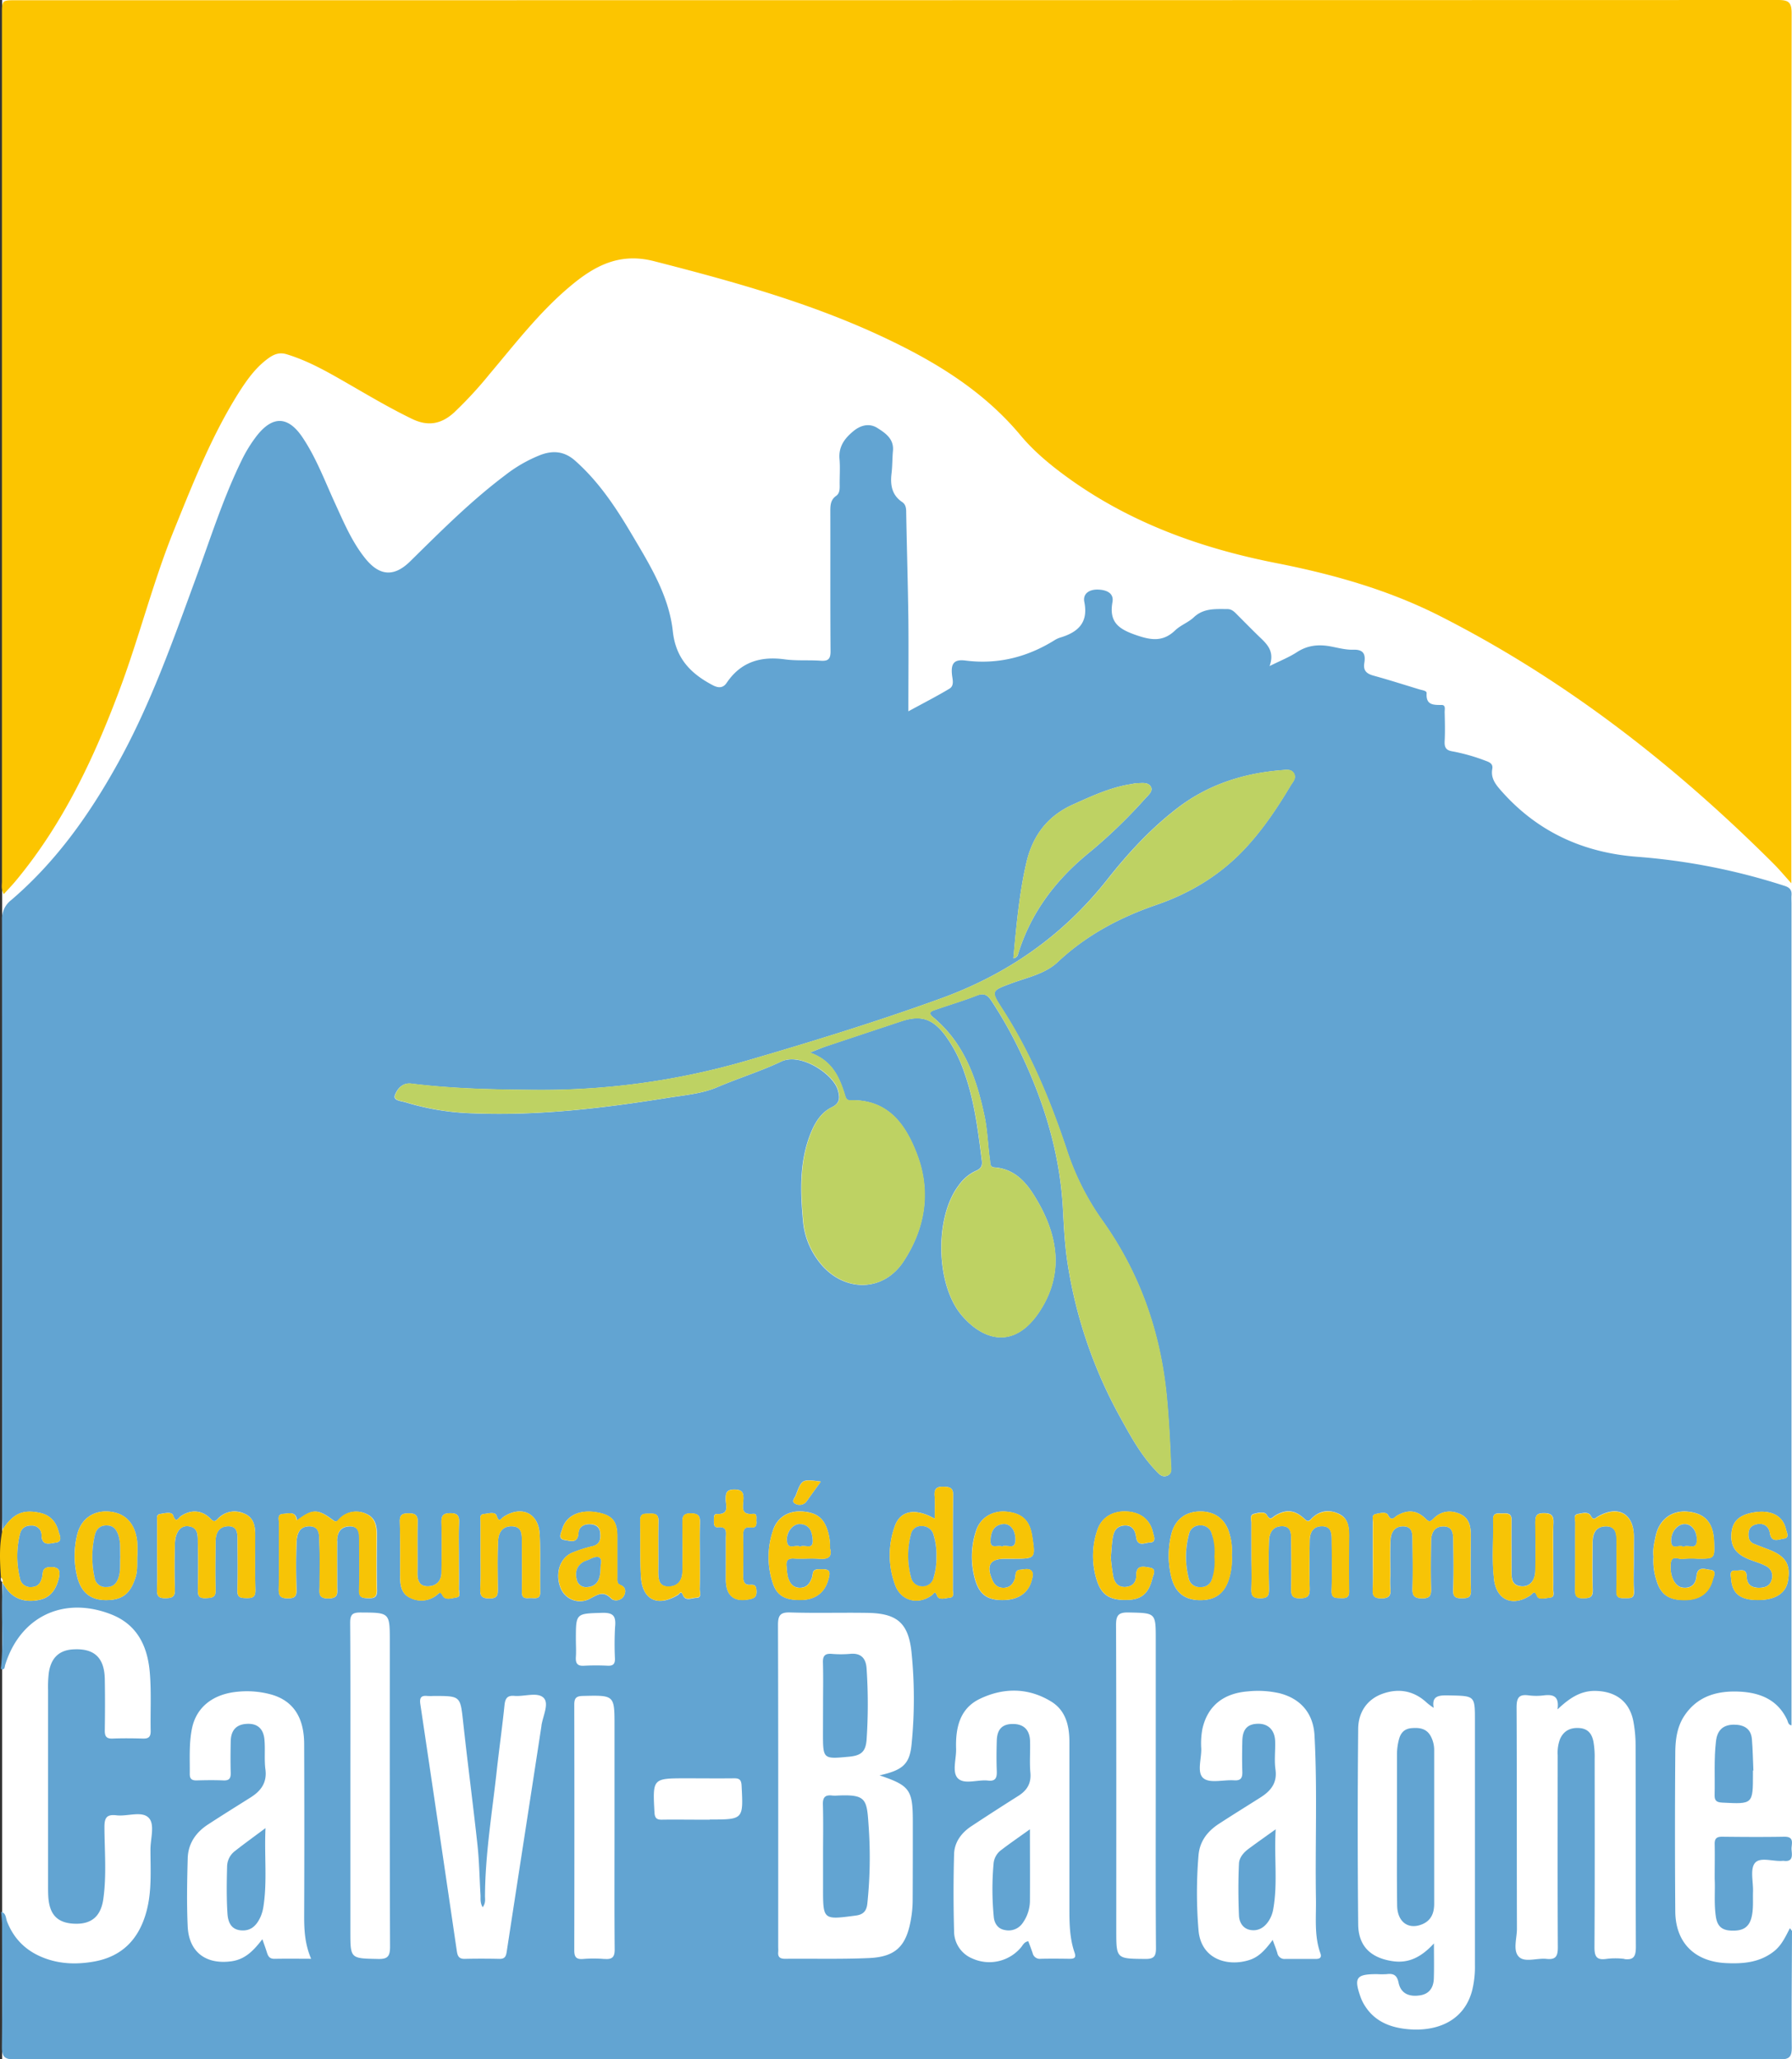 <svg id="Calque_1" data-name="Calque 1" xmlns="http://www.w3.org/2000/svg" viewBox="0 0 824.12 946.56"><rect x="0" y="0" width="824.12" height="946.56" fill="#333333" stroke="none"/><defs><style>.cls-1{fill:#fff;}.cls-2{fill:#62a4d2;}.cls-3{fill:#fcc500;}.cls-4{fill:#f7c406;}.cls-5{fill:#fcfdfd;}.cls-6{fill:#bed263;}</style></defs><rect class="cls-1" x="0.97" width="823.15" height="946.56"/><path class="cls-2" d="M824.12,887.47l-.93-1.24c-2,3.8-3.74,7.79-7.24,10.6-6.57,5.24-14.23,5.9-22.19,5.51-14.41-.7-23.21-9.38-23.32-23.77q-.27-36.2,0-72.4c0-6.12.68-12.36,4.29-17.69,6.08-9,15.23-11.41,25.28-10.92,9.4.46,17.55,3.7,21.88,13,.45,1,.5,2.31,2,2.47V415.51c0-1.33-.1-2.67,0-4,.21-2.38-.83-3.56-3.11-4.3a291.72,291.72,0,0,0-67.77-13.38c-24.83-1.88-45.88-11.43-62.51-30.21-2.56-2.9-5-5.81-4.22-10.15.42-2.3-1.08-3.07-3-3.75A86.43,86.43,0,0,0,668,345.37c-3-.47-3.76-1.82-3.62-4.65.23-4.49.1-9,0-13.48,0-1.21.55-3.17-1.36-3.2-3.84,0-7.32.11-6.93-5.44.08-1.14-2.07-1.34-3.32-1.72-7-2.12-14-4.37-21-6.29-3.23-.88-4.93-2.28-4.34-5.85.64-3.86-.22-6.26-5.05-6.1-3.43.11-6.91-.84-10.33-1.49-5.56-1.06-10.69-.59-15.63,2.63-3.56,2.33-7.61,3.91-12.56,6.39,2.7-7.42-1.91-10.71-5.69-14.43-3.2-3.15-6.36-6.35-9.53-9.53-1.18-1.2-2.32-2.25-4.23-2.25-5.47,0-10.88-.49-15.42,3.81-2.51,2.36-6.08,3.6-8.57,6-5.45,5.21-10.77,4.6-17.54,2.29-8-2.72-13-5.73-11.27-15.31.8-4.49-3.37-5.73-7-5.75s-6.72,1.83-5.94,5.71c1.94,9.58-3,13.94-11.15,16.37a11.44,11.44,0,0,0-2.69,1.28c-12.57,7.78-26.17,11.15-40.87,9.26-5.41-.69-6.63,1.61-6.16,6.42.21,2.16,1.21,5.09-1.16,6.51-5.62,3.39-11.49,6.37-18.89,10.41,0-15.15.14-28.77,0-42.38-.21-16.3-.71-32.6-1-48.9,0-1.91-.12-3.74-1.83-4.9-4.76-3.22-5.54-7.82-4.92-13.1.42-3.46.34-7,.66-10.45.5-5.48-3.41-8.12-7.12-10.48s-7.74-1.35-11.08,1.43c-4,3.29-6.87,7.09-6.38,12.79.36,4.13,0,8.32.09,12.48,0,1.73-.14,3.42-1.64,4.48-2.73,1.92-2.68,4.66-2.67,7.55.05,21.31-.06,42.61.1,63.92,0,3.66-1.22,4.54-4.61,4.3-5.47-.38-11,.11-16.43-.63-11.11-1.52-20.21,1.16-26.71,10.77-1.72,2.55-3.89,2.45-6.49,1.08-10.07-5.32-16.93-12.26-18.29-24.7-1.79-16.52-10.63-30.65-18.93-44.68-7.28-12.31-15.18-24.24-26.08-33.85-4.83-4.25-10-4.73-15.76-2.61a65.31,65.31,0,0,0-16.4,9.4c-15.74,11.84-29.6,25.75-43.6,39.52-7.44,7.32-14.13,6.81-20.67-1.31-6.13-7.61-9.86-16.53-13.88-25.29-4.72-10.27-8.67-20.94-15-30.37-6.64-9.87-13.76-10-21.06-.67A63.59,63.59,0,0,0,111,211.86c-8.4,17.22-14.16,35.48-20.74,53.41-10.71,29.19-21,58.53-36.19,85.82-13,23.42-28.37,45.07-48.88,62.6A10.83,10.83,0,0,0,.93,423Q1.07,560,1,697.1c0,2,.14,4,.21,6,4.89-7.45,9.33-9.37,17-7.74,4.83,1,7.56,4.13,8.7,8.55.41,1.6,2.2,4.75-1.37,5.17-2.47.29-6.31,1.87-6.43-3.43a4.31,4.31,0,0,0-4.49-4.42c-2.91-.12-4.82,1.17-5.49,4a42.64,42.64,0,0,0,0,20.15,4.91,4.91,0,0,0,5.42,4.13c3.06-.14,4.25-2,4.86-4.72.42-1.87-.14-4.23,3.32-4.44,4.33-.26,5.24,1.45,4.31,5.13-1.21,4.77-3.49,8.68-8.71,9.85-6.67,1.51-12.16-.42-15.48-5.28-.56-.82-1.09-1.66-1.63-2.49-.08,2.13-.17,4.28-.23,6.42-.33,11,.7,22.11-.6,33.14,1.89.68,1.68-.81,2-1.87,6.86-22.08,26.66-31.65,48.37-23.35C63.33,746.66,68,757,68.93,769.29c.7,8.77.18,17.63.36,26.44,0,2.67-1,3.47-3.53,3.4-4.65-.13-9.32-.18-14,0-3,.12-3.61-1.21-3.57-3.87.12-7.82.14-15.65,0-23.46-.18-10-5-14.3-14.75-13.65-6.27.41-10,3.94-11,10.77a55.69,55.69,0,0,0-.33,8q0,44.93,0,89.85c0,1.5,0,3,.07,4.49.38,8.46,3.9,12.44,11.42,12.94,8.13.53,12.76-3,13.93-11.43,1.52-10.9.56-21.92.5-32.88,0-4.36,1-6,5.52-5.49,5,.62,11.67-2.14,14.84,1.16,2.92,3,.82,9.52.8,14.48,0,9.61.72,19.27-1.89,28.76-3.46,12.59-11.16,20.57-24.18,22.85-7.28,1.28-14.55,1.2-21.66-1.24-8.69-3-14.85-8.57-18.22-17.2-.62-1.58-.39-3.81-2.69-4.42.15,2,.42,4,.42,6,0,18.64.15,37.29-.08,55.93-.05,4.44,1,5.9,5.73,5.9q406-.18,811.93,0c4.57,0,5.5-1.42,5.46-5.67C823.86,923.09,824.06,905.28,824.12,887.47Zm-761-172.41c-.16,3.28.25,6.56-.77,9.85-2.39,7.69-6.15,10.69-14,10.57-6.81-.1-11.07-3.62-12.86-10.8a40.14,40.14,0,0,1,0-19.18c1.7-7.1,7.07-11.1,14.09-10.74,7.77.4,12.57,5.26,13.5,13.85A57.78,57.78,0,0,1,63.14,715.06ZM472,396.61c2.87-12.39,9.61-21.5,21.51-26.84,8.79-3.94,17.44-8,27.1-9.4a16.67,16.67,0,0,1,1.95-.36c2.45,0,5.54-.7,6.77,1.74,1,2.07-1.43,3.9-2.77,5.43A237,237,0,0,1,500,392.64c-14.83,12.29-25.89,27-31.67,45.46-.25.82-.34,2-2.29,2.4C467.43,425.6,468.69,411,472,396.61Zm-391.57,313c-.19,7-.25,14,0,20.94.13,3.51-1.29,4-4.33,4.06s-4-.92-3.91-4c.24-5.14.07-10.3.07-15.46,0-5.32,0-10.64,0-15.95,0-1.25-.49-3,1.34-3.29,2-.31,5.33-1.25,6,.61,1.37,4,2.41,1.14,3.62.33,4.6-3.06,9.57-2.83,13.54,1.16,1.44,1.45,1.95,1.58,3.36.14a10.51,10.51,0,0,1,12.36-2.36c4.34,1.85,4.89,5.89,4.88,10.06,0,8.31-.15,16.63.09,24.93.09,3.3-1.24,3.83-4.08,3.78s-4.31-.24-4.2-3.69c.25-7.64.1-15.29.06-22.94,0-3.06,0-6.47-4.29-6.41-4.1.06-5.74,2.92-5.79,6.68-.09,7.48-.25,15,0,22.44.15,3.72-1.61,3.78-4.44,3.94-3.34.19-3.79-1.27-3.73-4.09.16-7,.21-14,0-20.94-.11-3.27.59-7.51-4.47-8.05C83,701.15,80.58,704.29,80.43,709.62Zm45.65,190.75c-2.18,0-2.83-1.28-3.36-3-.59-1.88-1.27-3.73-2.06-6-3.88,5-7.74,9.28-14.33,10.16-11.54,1.54-19.38-4.13-20-15.85-.5-10.46-.29-21,0-31.44.16-6.81,3.75-12,9.36-15.62,6.4-4.18,12.9-8.22,19.37-12.29,4.83-3,7.83-6.8,7-13.06-.6-4.59,0-9.33-.47-13.93-.57-5.14-3.64-7.34-8.49-6.93-4.54.38-6.88,3-7,8-.09,4.83-.14,9.65,0,14.47.07,2.53-.66,3.62-3.36,3.5-4.15-.18-8.31-.11-12.47,0-2.12,0-3-.77-3-2.91.07-7-.39-14,1-20.89,2-9.87,9.66-16,21.32-17a42.14,42.14,0,0,1,14.83,1.23c10.16,2.73,15.41,10.29,15.46,22.76q.15,39.68,0,79.35c0,6.35.32,12.61,3.19,19.44C137,900.33,131.54,900.27,126.08,900.37Zm29-192.11c-.06,7,0,14,0,21,0,2.74.79,5.38-3.93,5.48-5.1.11-4.15-2.86-4.16-5.72,0-6.65.19-13.32-.11-20-.13-3.07.39-7.4-4.51-7.45s-5.88,3.87-6,7.65c-.25,7.14-.24,14.31,0,21.46.1,3.09-.84,4-3.91,4s-4.34-.72-4.26-4.13c.22-10.14,0-20.3.12-30.45,0-1.6-1-4.1,2-4.24,2.52-.12,5.84-1.39,6.29,3.05,7.2-5.41,9.46-5.49,16.68-.1,1.54,1.15,2,.21,2.75-.55a10.64,10.64,0,0,1,12.38-2.42c4.56,1.93,5,6.16,4.94,10.51-.07,8.15-.17,16.31.06,24.46.09,3.21-1.06,3.93-4,3.84-2.67-.08-4.31-.2-4.19-3.68.26-7.64.08-15.3.06-22.95,0-3.12-.1-6.47-4.34-6.41S155.06,704.46,155,708.26Zm18.73,192.18c-12.68-.25-12.68-.06-12.68-12.69V820.83c0-25,.08-49.94-.09-74.91,0-3.76,1-4.75,4.75-4.73,13.48.07,13.48-.07,13.48,13.44,0,46.78-.06,93.56.11,140.34C179.35,899.46,178.09,900.53,173.76,900.44Zm10.22-176c0-8.32.08-16.65-.16-25-.09-3.28,1.28-3.82,4.12-3.82s4.17.71,4.08,3.91c-.2,7.82,0,15.65-.1,23.46-.06,3.5.93,6.18,4.73,6.16s6.26-2.25,6.32-6.26c.1-7.65.18-15.31,0-23-.09-3.19.72-4.33,4.11-4.35s4.14,1.38,4,4.44c-.21,5.15-.06,10.32-.06,15.47s.08,10,0,15c0,1.32,1,3.49-1.09,3.8s-5.13,1.5-6.37-.81c-1.15-2.14-1.5-1.24-2.6-.37a11.3,11.3,0,0,1-12.17,1.46C184.47,732.65,184,728.54,184,724.41Zm65,68.76c-5.3,34.64-10.7,69.27-16,103.91-.32,2.14-.88,3.34-3.31,3.29-5.33-.11-10.66-.13-16,0-2.69.07-3.31-1.35-3.64-3.62q-8.31-56.68-16.76-113.36c-.42-2.78.12-4.19,3.19-3.86a27.1,27.1,0,0,0,3,0c12.37,0,12.17,0,13.5,12.14,2.05,18.82,4.54,37.6,6.58,56.42.82,7.6.93,15.27,1.39,22.91.1,1.68-.29,3.5,1,5.64,1.44-1.93,1.06-3.61,1.06-5.12.1-19.35,3.3-38.4,5.4-57.56,1.11-10.07,2.54-20.1,3.57-30.18.32-3.09,1.25-4.57,4.54-4.29,4.61.4,10.65-1.91,13.47.92C252.64,783.09,249.64,788.82,249,793.17ZM221,715c0-5.16,0-10.31,0-15.46,0-1.36-.67-3.41,1.52-3.61,2-.19,5.21-1.32,5.91.86,1.09,3.42,2,1.2,3.09.47,8.29-5.47,16.2-1.82,16.68,8.08.43,8.79.06,17.62.23,26.42.06,3.25-2,2.86-4,2.78s-4.49.85-4.42-2.83c.14-7.82,0-15.63,0-23.44,0-3.3-.09-6.64-4.63-6.73s-6.16,3.16-6.33,6.83c-.33,7.13-.2,14.29-.11,21.44,0,2.86.23,5-3.93,4.91-3.89,0-4.26-1.65-4.14-4.76C221.16,724.94,221,719.94,221,715Zm57,185.45a60.34,60.34,0,0,0-10,0c-3.17.22-3.91-1.13-3.9-4.06q.11-56.4,0-112.79c0-3,.82-4,3.93-4.06,14.58-.35,14.58-.44,14.58,13.82v46.91c0,18.47-.09,36.94.07,55.4C282.77,899.26,281.87,900.78,278,900.41Zm4.88-152.92a143,143,0,0,0-.07,14.93c.05,2.36-.87,3.26-3.21,3.19a105.24,105.24,0,0,0-10.95,0c-3.24.23-4-1.21-3.81-4.09.18-2.64,0-5.3,0-8,0-12.12,0-11.85,12.1-12.22C282,741.21,283.29,742.79,282.9,747.49Zm3.9-13.77c-1.19,1.92-4.24,2.48-5.74,1-3.7-3.76-6.28-1.7-9.94.19a9.56,9.56,0,0,1-13.28-5c-2.65-6.5-.42-13.75,5.27-16.23a60.18,60.18,0,0,1,9.43-3c3.44-.86,3.77-3.22,3.5-6.1-.24-2.65-1.94-3.78-4.3-4-3-.2-5.52,1-5.72,4.17-.32,4.93-3.92,3.45-6.21,3.12-3.49-.5-1.74-3.29-1.21-5.11,1.73-6,7.72-8.92,15.29-7.74s10,4,10,11c0,2.82,0,5.65,0,8.47,0,3.49,0,7,0,10.46,0,1.32-.24,2.91,1.26,3.49C288.12,729.56,287.85,732,286.8,733.72Zm8-9c-.51-8.62-.18-17.28-.36-25.91-.08-3.44,2.16-3,4.34-3.08,2.43-.09,4.13.16,4.06,3.38-.18,7.8,0,15.62-.09,23.43,0,3.49.42,6.69,4.66,6.69s6.36-2.72,6.44-6.77c.14-7.31.12-14.63,0-21.94,0-2.92-.12-5,4-4.92s4.16,1.94,4.07,4.94c-.15,5-.05,10-.05,15s.09,10-.05,14.95c0,1.42,1.06,3.89-1.53,3.94-2,0-5,1.69-6.14-1.19-1-2.4-1.5-.66-2.26-.19C302.54,738.79,295.39,735.5,294.76,724.68Zm31.63,111.66h-5.47c-5.48,0-11-.09-16.44,0-2.52.06-3.38-.76-3.52-3.39-.83-15.63-.9-15.63,14.65-15.63,7.31,0,14.62.08,21.92,0,2.56-.05,3.37.79,3.5,3.39C341.86,836.34,341.93,836.34,326.39,836.34ZM345,735c-7.32,1.61-11.14-1.37-11.19-8.94,0-3.16,0-6.32,0-9.47s0-6.32,0-9.48c0-2.51.89-5.61-3.64-5.12-1.8.2-1.9-1.52-1.86-2.88s-.26-3.31,1.43-3.22c5.9.31,4-3.94,4-6.75s.29-4.49,3.94-4.5c3.86,0,4.35,1.68,4.18,4.81s-1.33,7,4.4,6.38c2.25-.23,1.43,2.13,1.58,3.46.2,1.74-.35,3.07-2.4,2.78-3.37-.48-3.75,1.34-3.68,4.09.15,6,.07,12,0,18,0,2.35.21,4.54,3.35,4.27,2.31-.19,2.69.9,2.78,2.92C348,733.63,347.21,734.57,345,735Zm10.56-31.79c2-5.86,7.1-8.85,13.22-8.48,7.12.45,10.48,3.33,12.21,10.17a25.72,25.72,0,0,1,.73,6.85c1.07,4-1,5.06-5.06,4.74-3.8-.3-7.65.12-11.46-.12-3-.2-3.8,1-3.46,3.74a26.73,26.73,0,0,0,.63,4.91c.9,2.82,2.34,4.78,5.52,4.79s4.66-2.14,5.56-4.84c.51-1.55-.1-3.54,2.85-3.66,5.28-.21,6,.39,4.43,5.41-1.68,5.43-5.94,8.53-11.95,8.7-7.52.21-11.44-1.8-13.39-7.79A37.69,37.69,0,0,1,355.59,703.25Zm10.45-16c2.78-7.37,2.85-7.34,11.46-6.2C375,684.41,373,687.17,371,690a4,4,0,0,1-5.35,1.12C363.71,690.12,365.61,688.42,366,687.26ZM419.79,836.8c0,12.31,0,24.62-.07,36.93a51.59,51.59,0,0,1-.78,8.41c-2.12,12.43-7,17.35-19.41,17.89-12.79.56-25.61.2-38.42.33-2.31,0-3.45-.71-3.22-3.13.08-.83,0-1.67,0-2.5,0-49.24.06-98.49-.1-147.73,0-4.49,1-6,5.72-5.83,11.8.36,23.62,0,35.42.19,13.29.19,18.7,4.38,20.21,17.59a211,211,0,0,1,.13,42.35c-.84,9.69-4.09,12.32-14.78,14.75C418.31,820.69,419.75,822.68,419.79,836.8Zm17-102.44c-2,.17-5,1.34-5.82-.86-1-2.68-1.44-1-2.38-.31-6.18,4.6-14,2.81-16.8-4.37a39.11,39.11,0,0,1-.3-27.22c2.54-7.4,9.53-8.58,18.4-3.5,0-3.64.19-7.09-.06-10.51-.23-3.23.81-4.33,4.15-4.22,3,.1,4.4.51,4.35,4-.2,14.44-.06,28.88-.12,43.33C438.2,732.06,439,734.17,436.78,734.36Zm55.25,166c-4.49-.06-9-.11-13.48,0a3.35,3.35,0,0,1-3.66-2.61c-.63-1.83-1.3-3.64-2-5.45-2,.31-2.52,1.9-3.46,2.95a19,19,0,0,1-22.22,5,13.53,13.53,0,0,1-8.45-12.56q-.49-17.7,0-35.43c.16-5.62,3.52-10,8.19-13q10.61-7,21.36-13.78c4-2.53,6-5.75,5.54-10.72-.43-4.79,0-9.65-.15-14.47-.15-5.11-2.87-7.79-7.68-7.86-5-.08-7.47,2.3-7.62,7.65-.14,4.66-.19,9.32,0,14,.1,3-.49,4.78-4.06,4.36-4.73-.55-10.89,2-13.88-1.08-2.72-2.85-.63-8.89-.77-13.51-.29-9.48,1.56-18.44,10.83-22.93,10.92-5.28,22.37-5.27,32.93,1.21,6.71,4.12,8.36,11.18,8.35,18.72q0,38.43,0,76.87c0,6.66.15,13.32,2.34,19.7C494.94,899.64,494.31,900.38,492,900.35ZM456.32,726.17c1,2.41,2.69,3.76,5.33,3.67s4.19-1.59,5.05-4.06c.54-1.55-.17-4.06,2.45-4.25,1.76-.12,4-.87,5.23.55,1,1.18.41,3.19-.07,4.78-1.73,5.7-6.45,8.68-13.55,8.62-6.62-.06-10.15-2.49-12.15-8.84a37.66,37.66,0,0,1,.27-23c1.94-6.1,7.67-9.46,14-8.8,7.21.74,10.66,4,11.77,11.21,1.62,10.44,1.62,10.44-9,10.44h-3.49C455.27,716.46,453.44,719.51,456.32,726.17Zm48.18.45a36.45,36.45,0,0,1,.22-23.46c1.9-5.67,7-8.71,13.31-8.41,6.44.3,10.91,3.72,12.21,9.72.35,1.6,1.78,4.51-1.55,4.58-2.08.05-5.57,2.16-6.19-2.47-.42-3.2-1.83-5.78-5.79-5.33-3.78.44-4.68,3.29-5.1,6.37-.36,2.63-.49,5.29-.75,8.31a75.83,75.83,0,0,0,1.17,9c.65,2.72,2.32,4.76,5.66,4.52s4.9-2.37,4.85-5.24c-.09-5.18,3.57-4.06,6.16-3.67,3.38.52,1.7,3.21,1.25,5-1.66,6.81-5,9.66-11.23,9.85C510.66,735.71,506.71,733.35,504.5,726.62Zm22.09,173.81c-13.23-.13-13.23,0-13.23-13.2,0-46.76.07-93.53-.11-140.3,0-4.67,1.33-5.85,5.84-5.75,12.43.27,12.43.07,12.43,12.47v67.41c0,24.8-.09,49.6.1,74.4C531.65,899.46,530.47,900.47,526.59,900.43Zm4.59-224.86c-6.69-7.09-11.3-15.6-15.94-24a213.34,213.34,0,0,1-24.32-71.2c-1.24-8.18-1.65-16.51-2.1-24.79-1.36-25.07-8.46-48.57-19.17-71.09A194.32,194.32,0,0,0,456,460.09c-1.85-2.79-3.46-3.82-6.86-2.48-6.17,2.42-12.55,4.29-18.82,6.47-1.67.58-4,1.15-1.24,3.46,14.25,11.82,20,28,23.66,45.4,1.4,6.69,1.54,13.49,2.51,20.21.19,1.34-.13,3.3,2,3.44,8.59.54,14,6,18.12,12.57,11.64,18.41,14,36.51,2.67,53.7s-25.4,13.73-35.61,1.91c-12.14-14-12.76-45.32-1.49-60a19.48,19.48,0,0,1,7.92-6.64c2.28-.94,3-2.35,2.68-4.64-1.74-13.47-3.31-27-7.85-39.9a63.75,63.75,0,0,0-9-17.7c-5.79-7.67-11.21-9.45-20.27-6.45q-17,5.64-34,11.31c-2.28.77-4.5,1.73-8,3.09,10.16,3.54,13.57,11.17,16.09,19.41.43,1.4.71,2.54,2.46,2.49,17.47-.48,25.59,11.18,30.83,25.12,6.44,17.14,3.56,34-6.33,49s-29.12,14-39.64-1a35.34,35.34,0,0,1-6.48-17c-1.29-13.76-1.86-27.53,3.39-40.78,2-5.05,4.83-9.72,9.81-12.14,3.94-1.91,3.65-4.62,2.78-7.79-2.08-7.52-17.22-17.4-26-13.24-9.56,4.53-19.75,7.67-29.53,11.84-7,3-15.06,3.65-22.73,4.88-29.52,4.73-59.16,8.29-89.16,7.13a117.54,117.54,0,0,1-31.31-5.05c-1.92-.62-5.92-.73-5-3.28s3.25-5.88,7.47-5.35c18.82,2.36,37.73,2.76,56.68,2.9a337.43,337.43,0,0,0,97.71-13.45c29.94-8.72,59.69-17.89,89-28.5,30.88-11.18,56.44-29,76.81-54.82,9.55-12.12,20.09-23.54,32.5-33,14.18-10.77,30.45-15.86,48-17.22,1.93-.15,4.27-.53,5.35,1.67s-.58,3.72-1.6,5.43c-6.14,10.3-12.8,20.23-21,29-11.37,12.14-25.08,20.46-40.82,25.87-16.77,5.77-32.2,13.93-45.33,26.29-5.73,5.4-13.85,7-21.14,9.7-9.62,3.56-9.67,3.48-4,12.27,12.83,20,21.81,41.75,29.31,64.19a119.64,119.64,0,0,0,16.2,32.32c17.48,24.4,27.07,51.87,29.85,81.78.94,10.1,1.48,20.2,1.86,30.31.07,2,.86,4.66-1.93,5.59C534.1,679.17,532.62,677.1,531.18,675.57Zm7.48,49.22a40.66,40.66,0,0,1,.05-19.67c1.66-6.66,6.58-10.39,13.36-10.38s11.64,3.7,13.38,10.36a26.57,26.57,0,0,1,1,9.55,31.17,31.17,0,0,1-1,10.12c-1.93,7.29-6.2,10.72-13.44,10.73S540.42,732,538.66,724.79ZM605,900.43c-4.66,0-9.31,0-14,0a3.31,3.31,0,0,1-3.57-2.74c-.52-1.72-1.2-3.39-2.14-6-3.19,4.29-6.14,7.73-10.58,9.18-9.79,3.22-22.39,0-23.53-13.7a207,207,0,0,1,0-34.32c.53-6.52,4.13-11.1,9.37-14.52,6.26-4.08,12.62-8,18.93-12,4.78-3,8-6.64,7.09-13-.6-4.24,0-8.64-.15-13-.16-5-3.11-8-7.66-8-5,0-7.31,2.4-7.43,7.89-.11,4.66-.17,9.32,0,14,.1,2.86-.54,4.34-3.81,4.11-4.78-.33-11,1.47-14-.9-3.26-2.54-.91-9-1.08-13.75a36,36,0,0,1,.52-8.93c2.31-10.47,9.51-16.44,21-17.31a44.64,44.64,0,0,1,14.37.84c9.87,2.47,15.65,9.29,16.2,19.42,1.35,25.1.25,50.22.66,75.33.13,8.26-.85,16.64,2,24.69C608,899.85,606.91,900.45,605,900.43Zm11.71-165.86c-2.44-.11-4.47.24-4.33-3.49.29-7.64.12-15.3.06-23,0-3-.06-6.47-4.25-6.57s-5.82,2.73-5.87,6.54c-.09,7.32-.22,14.64,0,22,.1,3.39-.79,4.53-4.37,4.6-4,.08-4.22-1.72-4.16-4.81.15-7.32.1-14.64,0-22,0-3,0-6.48-4.4-6.35-4.19.12-5.68,3.25-5.79,6.79-.23,7.15-.16,14.31,0,21.46,0,2.91.14,4.92-4,4.89-3.89,0-4.25-1.64-4.12-4.75.2-5,0-10,0-15s0-10,0-15c0-1.38-.8-3.42,1-4,2-.59,5.12-1.31,6.08.42,1.59,2.86,2.45,1.19,3.87.33,5-3,9-2.7,13.48,1.5,1.37,1.29,1.9,1.28,3.07.06,3.65-3.82,8.12-4.53,12.75-2.36,4.44,2.08,4.73,6.35,4.68,10.69-.1,8.15-.16,16.31,0,24.45C620.63,734.2,619.33,734.68,616.73,734.57Zm15.95-38.64c1.87-.43,4.87-1.14,5.64.38,1.69,3.36,2.91,1.06,4.34.26,4.87-2.75,9-2.45,13.07,1.6,1.56,1.55,2.14,1.25,3.41,0,3.54-3.64,7.91-4.24,12.36-2.26s5,6.21,4.92,10.57c-.07,8.15-.19,16.3.07,24.45.1,3.4-1.38,3.68-4.12,3.71s-4.17-.46-4.06-3.77c.26-7.48.15-15,.05-22.46,0-3.17-.07-6.85-4.58-6.81-4.18,0-5.58,3.1-5.63,6.8-.1,7.31-.19,14.64,0,21.95.07,3.13-.67,4.35-4.12,4.34s-4.53-1.09-4.42-4.55c.24-7.47.09-15,0-22.45,0-2.9-.12-6-4.11-6.12s-5.74,2.64-5.94,6c-.33,5.47-.11,11-.12,16.46a52,52,0,0,0,0,6c.36,3.27-.46,4.66-4.21,4.65s-4-1.59-3.87-4.47c.16-5,0-10,0-15,0-5.16-.05-10.31,0-15.47C631.5,698.41,630.65,696.39,632.68,695.93ZM677,915c-3.85,14.43-16.73,18.78-29.12,17.75-7.93-.65-15.3-3.26-20-10.5a19.7,19.7,0,0,1-2.06-4c-3.31-9.24-2.19-10.84,7.44-10.84a37.34,37.34,0,0,0,4.49,0c3.1-.39,4.72.45,5.43,3.91,1,4.81,4.58,6.67,9.91,5.84,4.33-.67,6.18-3.68,6.31-7.72.17-5.08.05-10.17.05-16.14-5.53,6-11.32,9.27-18.93,8.16-10.13-1.47-15.82-6.9-15.91-17q-.42-44.91,0-89.83c.08-7.39,3.9-13.52,11.31-16.13s14.39-1.35,20.31,4.21a30.77,30.77,0,0,0,3.11,2.3c-1.07-5.75,2.62-5.81,7.24-5.71,11.72.26,11.72.09,11.72,11.63q0,56.15,0,112.29A45,45,0,0,1,677,915Zm48.6-219.11c2-.33,4.74-1.35,6,.85,1.3,2.38,2,1,3.26.32,9.37-5.41,16.52-1.35,16.54,9.35,0,3.66,0,7.31,0,11,0,4.65-.2,9.32.07,14,.19,3.45-1.83,3.16-4.08,3.18s-4.14.14-4-3.23c.22-7.64.06-15.29.07-22.93,0-3.57-.41-7-5.09-6.86-4.39.14-5.88,3.2-5.91,7.11-.07,7.31-.22,14.63.06,21.93.13,3.54-1.31,4-4.32,4-3.21.09-3.86-1-3.81-4,.16-10.3,0-20.61.1-30.91C724.37,698.38,723.51,696.28,725.56,695.93Zm-38.47,30c-1.15-9.1-.22-18.29-.45-27.43-.1-3.6,2.54-2.7,4.55-2.82s4-.05,3.92,3c-.11,7.82,0,15.65,0,23.47,0,3.3,0,6.57,4.41,7,3.77.35,6.41-2.37,6.52-7.11.17-7.31.14-14.64,0-22,0-2.91.29-4.55,4-4.51s4.48,1.42,4.33,4.72c-.22,5-.06,10-.06,15,0,5.16.06,10.32,0,15.47,0,1.32.81,3.39-1.43,3.63-2,.21-5.26,1.18-6-.63-1.27-3.28-2.06-1-3.15-.34C695.59,738.65,688.29,735.52,687.09,726Zm60,174.53a32.89,32.89,0,0,0-8.47,0c-4.7.66-5.4-1.44-5.38-5.61.17-28.79.1-57.58.08-86.37a40,40,0,0,0-.56-7.93c-.76-3.8-2.72-6-6.61-6.21-4-.26-7.11,1.26-8.78,5.13a18.11,18.11,0,0,0-1.05,7.34c0,29.45-.09,58.91.07,88.36,0,4.12-1,5.73-5.25,5.27s-9.83,1.73-12.56-.86c-3-2.84-1-8.51-1-12.93-.1-34,0-67.9-.16-101.85,0-4.42,1.13-6.08,5.55-5.48a27.64,27.64,0,0,0,7,0c4.28-.52,7.16.34,6.27,6.44,5.48-5.16,10.65-8.69,17.68-8.49,9.31.26,15.5,5,17.23,14.1a60.11,60.11,0,0,1,1,10.88c.08,31,0,61.91.13,92.86C752.28,899.21,751.35,901,747.06,900.5ZM812,719.74c-2.47-1.29-5.22-2-7.83-3.08-6.13-2.47-8.49-6.17-7.86-12.2.55-5.27,3.62-8.1,10-9.24,8-1.42,13.58,1.38,15,7.59.37,1.58,1.83,4.09-.92,4.4-2.14.24-5.7,2.27-6.45-2.56-.51-3.25-2.93-4.76-6.28-4-2.94.7-3.82,2.82-3.51,5.68a3.82,3.82,0,0,0,2.58,3.33c2,.82,4,1.59,6,2.33,8.44,3.11,10.95,7,9.49,14.85-1.05,5.6-5.93,8.64-13.83,8.61-8.11,0-11.77-3-12.27-9.78-.13-1.76-.91-4,2.18-3.76,2,.15,4.92-1.28,5,2.81s2.78,5.29,6.42,5.08c2.55-.15,4.44-1.16,5.12-3.85A5.13,5.13,0,0,0,812,719.74Zm-50.11,6.93a28.32,28.32,0,0,1-1.46-11.21c-.41-3.28.37-6.38,1-9.45,1.63-7.61,7.45-11.91,14.75-11.2,7.92.78,11.75,5.1,12.08,13.63.31,8,.31,8-7.49,8a43.75,43.75,0,0,0-7,.09c-1.87.3-5-2-5.42,2.09-.58,5.61,1.79,10.58,5.35,11.09,3.9.56,6.16-1.5,6.48-5.15.43-5,4.08-3.19,6.33-3,3.25.35,1.55,3,1.11,4.67-1.66,6-6,9.09-12.57,9.18C767.71,735.58,763.87,733.13,761.87,726.67Z"/><path class="cls-3" d="M1.73,411c-1.3-2.34-.82-4.18-.82-5.93q0-199.26,0-398.52C.89.12.89.11,7.23.11q405.2,0,810.4-.11c5,0,6.33,1.06,6.32,6.21q-.24,196.52-.13,393V406c-3.34-3.69-5.62-6.44-8.14-8.95C770.15,351.62,720,312.51,662.44,283.27c-23.9-12.15-49.31-19.3-75.57-24.46-34.51-6.78-67.25-18.53-96.08-39.46-7.84-5.69-15.31-11.88-21.5-19.3-16.05-19.22-36.55-32.24-58.7-43-35-17.08-72.25-27.38-109.81-37-16-4.1-27.5,2.23-38.61,11.58C248.09,143.42,236.93,158,225.1,172a185.09,185.09,0,0,1-16.24,17.59c-5.77,5.26-11.84,6.53-19.17,3.05-10.38-5-20.2-10.85-30.14-16.57-8.92-5.13-17.82-10.24-27.78-13.25-3.81-1.15-6.52.44-9.14,2.45-5.23,4-9,9.27-12.54,14.77-12.62,19.91-21.2,41.72-30,63.44-9.7,23.9-15.93,49-24.92,73.09C43.32,348.31,29,378.79,7.08,405.08,5.48,407,3.75,408.77,1.73,411Z"/><path class="cls-2" d="M788.56,863.69c0-6,.1-11,0-16-.07-2.6.9-3.47,3.49-3.44,9.48.11,19,.17,28.45,0,5.1-.1,3.22,3.53,3.41,5.92s.89,5.76-3.6,5.17a2.78,2.78,0,0,0-.5,0c-4.41.41-10.43-2-12.81,1.08-2.2,2.87-.66,8.6-.81,13.07-.13,4,.29,7.95-.71,11.91-1.3,5.15-4.82,6.21-9.43,6s-6.44-2.46-7-6.79C788.21,874.61,788.85,868.63,788.56,863.69Z"/><path class="cls-2" d="M806.16,813.81v1.5c0,14,0,14-14.07,13.26-2.49-.12-3.62-.76-3.56-3.41.2-8.3-.35-16.61.64-24.89.6-4.94,3.19-7.48,8.21-7.53,4.44,0,7.89,1.68,8.3,6.66.4,4.78.47,9.6.68,14.4Z"/><path class="cls-4" d="M1.22,703.08c4.9-7.45,9.33-9.37,17-7.74,4.83,1,7.56,4.13,8.7,8.55.41,1.6,2.2,4.75-1.37,5.17-2.47.29-6.31,1.87-6.43-3.43a4.31,4.31,0,0,0-4.48-4.42c-2.92-.12-4.82,1.17-5.5,4a42.64,42.64,0,0,0,0,20.15,4.89,4.89,0,0,0,5.41,4.13c3.06-.14,4.25-2,4.86-4.72.42-1.87-.14-4.23,3.32-4.44,4.33-.26,5.24,1.45,4.31,5.13-1.21,4.77-3.49,8.68-8.71,9.85-6.67,1.51-12.16-.42-15.48-5.28-.56-.82-1.09-1.66-1.63-2.49l-.17-.25A2,2,0,0,0,.43,725C-.06,717.67-.47,710.34,1.22,703.08Z"/><path class="cls-5" d="M824.12,883.31v4.16l-.93-1.24v-2.85Z"/><path class="cls-5" d="M.43,725a2,2,0,0,1,.63,2.26C.21,726.69.35,725.84.43,725Z"/><path class="cls-6" d="M372.55,483.79c10.15,3.54,13.56,11.17,16.09,19.41.42,1.4.7,2.54,2.46,2.49,17.46-.48,25.58,11.18,30.82,25.12,6.45,17.14,3.57,34-6.33,49s-29.12,14-39.64-1a35.44,35.44,0,0,1-6.48-17c-1.29-13.76-1.85-27.53,3.39-40.78,2-5.05,4.83-9.72,9.81-12.14,3.94-1.91,3.65-4.62,2.78-7.79-2.07-7.52-17.22-17.4-26-13.24-9.57,4.53-19.76,7.67-29.54,11.84-7,3-15.06,3.65-22.73,4.88-29.52,4.73-59.16,8.29-89.15,7.13a117.55,117.55,0,0,1-31.32-5.05c-1.92-.62-5.91-.73-5-3.28s3.25-5.88,7.47-5.35c18.83,2.36,37.74,2.76,56.69,2.9a337.52,337.52,0,0,0,97.71-13.45c29.93-8.72,59.68-17.89,89-28.5,30.88-11.18,56.44-29,76.81-54.82,9.56-12.12,20.1-23.54,32.5-33,14.18-10.77,30.45-15.86,48-17.22,1.93-.15,4.27-.53,5.36,1.67s-.58,3.72-1.61,5.43c-6.14,10.3-12.8,20.23-21,29-11.37,12.14-25.08,20.46-40.82,25.87-16.77,5.77-32.2,13.93-45.33,26.29-5.73,5.4-13.85,7-21.14,9.7-9.61,3.56-9.67,3.48-4,12.27,12.83,20,21.82,41.75,29.31,64.19a119.93,119.93,0,0,0,16.2,32.32c17.48,24.4,27.08,51.87,29.85,81.78.94,10.1,1.48,20.2,1.86,30.31.07,2,.87,4.66-1.92,5.59-2.51.84-4-1.23-5.44-2.76-6.69-7.09-11.3-15.6-15.93-24a213.27,213.27,0,0,1-24.33-71.21c-1.24-8.18-1.64-16.51-2.09-24.79-1.37-25.07-8.47-48.57-19.17-71.09a196.88,196.88,0,0,0-13.61-24.36c-1.86-2.79-3.47-3.82-6.87-2.48-6.17,2.42-12.55,4.29-18.82,6.47-1.66.58-4,1.15-1.24,3.46,14.25,11.82,20,28,23.66,45.4,1.4,6.69,1.55,13.49,2.51,20.21.2,1.34-.13,3.3,2,3.44,8.59.54,14,6,18.12,12.57,11.64,18.41,14,36.51,2.67,53.7s-25.4,13.73-35.61,1.91c-12.14-14-12.76-45.32-1.49-60a19.44,19.44,0,0,1,7.93-6.64c2.27-.94,3-2.35,2.67-4.64-1.74-13.47-3.3-27-7.84-39.9a63.78,63.78,0,0,0-9-17.7c-5.79-7.67-11.21-9.45-20.27-6.45q-17,5.64-34,11.31C378.26,481.47,376,482.43,372.55,483.79Z"/><path class="cls-6" d="M466,440.5c1.44-14.9,2.7-29.53,6-43.89,2.86-12.39,9.6-21.5,21.5-26.84,8.79-3.94,17.44-8,27.1-9.4a16.67,16.67,0,0,1,1.95-.36c2.45,0,5.54-.7,6.78,1.74,1,2.07-1.43,3.9-2.78,5.43A235.29,235.29,0,0,1,500,392.64c-14.83,12.29-25.89,27-31.66,45.46C468,438.92,467.94,440.13,466,440.5Z"/><path class="cls-4" d="M575.53,715c0-5-.06-10,0-15,0-1.38-.8-3.42,1-4,2-.59,5.12-1.31,6.08.42,1.59,2.86,2.44,1.19,3.87.33,5-3,9-2.7,13.47,1.5,1.37,1.29,1.9,1.28,3.07.06A10.38,10.38,0,0,1,615.83,696c4.44,2.08,4.73,6.35,4.68,10.69-.09,8.15-.16,16.31,0,24.45.08,3.09-1.22,3.57-3.82,3.46-2.44-.11-4.47.24-4.33-3.49.29-7.64.12-15.3.06-23,0-3-.06-6.47-4.25-6.56s-5.82,2.72-5.86,6.53c-.09,7.32-.23,14.64,0,22,.1,3.39-.79,4.53-4.37,4.6-4,.08-4.22-1.72-4.16-4.81.15-7.32.11-14.64,0-22,0-3,0-6.48-4.4-6.35-4.18.12-5.68,3.25-5.79,6.79-.22,7.15-.15,14.31,0,21.46,0,2.91.14,4.92-4,4.89-3.9,0-4.25-1.64-4.13-4.75C575.67,724.94,575.52,720,575.53,715Z"/><path class="cls-4" d="M631.44,715.22c0-5.16-.05-10.31,0-15.47,0-1.34-.82-3.36,1.2-3.82s4.88-1.14,5.64.38c1.69,3.36,2.91,1.06,4.34.26,4.87-2.75,9-2.45,13.08,1.6,1.56,1.55,2.14,1.25,3.4,0,3.55-3.64,7.91-4.24,12.36-2.26s5,6.21,4.92,10.57c-.07,8.15-.19,16.31.07,24.45.11,3.4-1.38,3.68-4.12,3.71s-4.17-.46-4-3.77c.25-7.48.14-15,0-22.46,0-3.17-.06-6.85-4.58-6.81-4.18,0-5.58,3.1-5.63,6.8-.1,7.31-.19,14.64,0,21.95.07,3.13-.67,4.35-4.12,4.34s-4.53-1.09-4.42-4.55c.24-7.47.09-15,0-22.45,0-2.9-.12-6-4.1-6.12s-5.74,2.64-6,6c-.33,5.47-.11,11-.12,16.46a54.38,54.38,0,0,0,0,6c.36,3.27-.46,4.66-4.21,4.66s-4-1.6-3.87-4.48C631.56,725.2,631.44,720.21,631.44,715.22Z"/><path class="cls-4" d="M136.44,698.86c7.21-5.41,9.47-5.49,16.68-.1,1.54,1.15,2,.21,2.75-.55a10.64,10.64,0,0,1,12.38-2.42c4.56,1.93,5,6.16,4.94,10.51-.07,8.15-.17,16.31.06,24.46.09,3.21-1.06,3.93-4,3.84-2.68-.08-4.32-.2-4.2-3.68.26-7.64.08-15.3.07-22.95,0-3.12-.1-6.47-4.35-6.41s-5.71,2.9-5.74,6.7c-.05,7,0,14,0,21,0,2.74.79,5.38-3.92,5.48-5.11.11-4.16-2.86-4.17-5.72,0-6.65.19-13.32-.11-20-.13-3.07.39-7.4-4.51-7.45s-5.88,3.87-6,7.65c-.25,7.14-.24,14.31,0,21.46.1,3.09-.84,4-3.9,4s-4.34-.72-4.27-4.13c.23-10.14,0-20.3.12-30.45,0-1.6-1-4.1,2-4.24C132.68,695.69,136,694.42,136.44,698.86Z"/><path class="cls-4" d="M72.28,715.18c0-5.32,0-10.64,0-15.95,0-1.25-.49-3,1.34-3.29,2-.31,5.34-1.25,6,.61,1.36,4,2.41,1.14,3.62.33,4.59-3.06,9.56-2.83,13.54,1.16,1.44,1.45,2,1.58,3.36.14,3.5-3.58,7.86-4.27,12.35-2.36,4.34,1.85,4.89,5.89,4.88,10.06,0,8.31-.15,16.63.09,24.93.09,3.3-1.24,3.83-4.08,3.78s-4.31-.24-4.2-3.69c.26-7.64.1-15.29.06-22.94,0-3.06,0-6.47-4.29-6.41-4.1.07-5.74,2.92-5.79,6.68-.08,7.48-.25,15,0,22.44.16,3.72-1.6,3.78-4.43,3.94-3.35.19-3.8-1.27-3.73-4.09.16-7,.2-14,0-20.94-.11-3.27.59-7.51-4.47-8.05-3.53-.38-6,2.76-6.12,8.09-.19,7-.25,14,0,20.94.14,3.51-1.29,4-4.32,4.06s-4-.92-3.91-4C72.45,725.5,72.28,720.34,72.28,715.18Z"/><path class="cls-4" d="M438.2,730.73c.06-14.45-.08-28.89.12-43.33.05-3.52-1.36-3.93-4.35-4-3.34-.11-4.38,1-4.15,4.22.25,3.42.06,6.87.06,10.51-8.87-5.08-15.86-3.9-18.4,3.5a39.11,39.11,0,0,0,.3,27.22c2.76,7.18,10.62,9,16.8,4.37.94-.7,1.35-2.37,2.38.31.86,2.2,3.85,1,5.82.86C439,734.17,438.2,732.06,438.2,730.73Zm-8.8-5.79A5.34,5.34,0,0,1,419,725a38.24,38.24,0,0,1-.05-19.67,4.69,4.69,0,0,1,5.07-3.85,5.42,5.42,0,0,1,5.41,4.31,30.14,30.14,0,0,1,1.22,9.83A29.44,29.44,0,0,1,429.4,724.94Z"/><path class="cls-4" d="M285.19,728.42c-1.5-.58-1.26-2.17-1.26-3.49,0-3.48,0-7,0-10.46,0-2.82,0-5.65,0-8.47,0-7-2.59-9.85-10-11s-13.56,1.77-15.29,7.74c-.53,1.82-2.28,4.61,1.21,5.11,2.29.33,5.89,1.81,6.21-3.12.2-3.2,2.75-4.37,5.72-4.17,2.36.17,4.06,1.3,4.3,4,.27,2.88-.06,5.24-3.5,6.1a60.18,60.18,0,0,0-9.43,3c-5.69,2.48-7.92,9.73-5.27,16.23a9.56,9.56,0,0,0,13.28,5c3.66-1.89,6.24-4,9.94-.19,1.5,1.52,4.55,1,5.74-1C287.85,732,288.12,729.56,285.19,728.42Zm-8.95-9c-.14,2-.12,3.18-.31,4.32-.53,3.22-2.1,5.45-5.67,5.77a4.36,4.36,0,0,1-5.06-3.65c-.77-3.13,0-5.91,2.84-7.75.95-.61,2.14-.83,3.16-1.35C275.13,714.74,277.07,715.47,276.24,719.38Z"/><path class="cls-4" d="M714.26,715.27c0,5.16.06,10.32,0,15.47,0,1.32.81,3.4-1.43,3.63-2,.21-5.26,1.18-6-.63-1.28-3.28-2.07-1-3.16-.34-8.09,5.25-15.39,2.12-16.59-7.43-1.14-9.1-.21-18.29-.45-27.43-.1-3.6,2.54-2.7,4.55-2.82s4-.05,3.92,3c-.11,7.82,0,15.65,0,23.47,0,3.3,0,6.57,4.42,7,3.76.35,6.41-2.37,6.52-7.11.16-7.31.13-14.64,0-22,0-2.91.29-4.55,4-4.51s4.47,1.42,4.32,4.72C714.1,705.27,714.26,710.27,714.26,715.27Z"/><path class="cls-4" d="M469.15,721.53c-2.62.19-1.91,2.7-2.45,4.25-.86,2.47-2.39,4-5.05,4.06s-4.29-1.26-5.33-3.67c-2.88-6.66-1.05-9.71,5.92-9.71h3.49c10.58,0,10.58,0,9-10.44-1.11-7.18-4.56-10.47-11.77-11.21-6.37-.66-12.1,2.7-14,8.8a37.66,37.66,0,0,0-.27,23c2,6.35,5.53,8.78,12.15,8.84,7.1.06,11.82-2.92,13.55-8.62.48-1.59,1.1-3.6.07-4.78C473.15,720.66,470.91,721.41,469.15,721.53Zm-13.61-13.69c.21-3.81,1.53-6.86,5.78-7.29,3.33-.34,5.68,2.86,5.64,7.21,0,5.29-4.24,1.66-6.08,3.08C459,709.78,455.28,712.56,455.54,707.84Z"/><path class="cls-4" d="M221,715c0-5.16,0-10.31,0-15.46,0-1.36-.68-3.41,1.51-3.61,2-.19,5.21-1.32,5.91.86,1.09,3.42,2,1.2,3.09.47,8.3-5.47,16.2-1.82,16.68,8.08.43,8.79.07,17.62.23,26.42.06,3.25-2,2.86-4,2.78s-4.49.85-4.42-2.83c.14-7.81,0-15.63,0-23.44,0-3.3-.09-6.64-4.62-6.73s-6.16,3.16-6.33,6.83c-.33,7.13-.2,14.29-.12,21.44,0,2.86.23,5-3.93,4.91-3.89,0-4.26-1.65-4.13-4.76C221.16,724.94,221,719.94,221,715Z"/><path class="cls-4" d="M321.84,715.46c0,5,.08,10-.06,14.95,0,1.42,1.06,3.89-1.52,3.94-2.05,0-5,1.69-6.15-1.19-1-2.4-1.49-.66-2.25-.19-9.32,5.82-16.46,2.53-17.1-8.29-.51-8.62-.18-17.28-.36-25.91-.08-3.44,2.16-3,4.34-3.08,2.43-.09,4.13.16,4.06,3.38-.18,7.8,0,15.62-.09,23.43,0,3.49.42,6.7,4.66,6.69s6.36-2.72,6.44-6.77c.14-7.31.12-14.63,0-21.94,0-2.92-.12-5,4-4.92s4.15,1.94,4.06,4.94C321.73,705.48,321.84,710.47,321.84,715.46Z"/><path class="cls-4" d="M376.33,721.35c-2.95.12-2.34,2.11-2.85,3.66-.9,2.7-2.35,4.84-5.56,4.84s-4.62-2-5.52-4.79a26.73,26.73,0,0,1-.63-4.91c-.34-2.7.45-3.94,3.46-3.74,3.81.24,7.66-.18,11.46.12,4.05.32,6.13-.75,5.06-4.74a25.72,25.72,0,0,0-.73-6.85c-1.73-6.84-5.09-9.72-12.21-10.17-6.12-.37-11.19,2.62-13.22,8.48a37.69,37.69,0,0,0-.17,24.42c1.95,6,5.87,8,13.39,7.79,6-.17,10.27-3.27,11.95-8.7C382.32,721.74,381.61,721.14,376.33,721.35ZM368,700.54c4.56.27,5.52,3.82,5.73,7.36.3,5-3.9,1.6-5.73,3-1.94-1.4-5.74,2-6.11-2.73C361.53,704.23,364.65,700.34,368,700.54Z"/><path class="cls-4" d="M786.55,721.63c-2.25-.24-5.9-2-6.33,3-.32,3.65-2.58,5.71-6.48,5.15-3.56-.51-5.93-5.48-5.35-11.09.43-4.06,3.55-1.79,5.42-2.09a43.75,43.75,0,0,1,7-.09c7.8,0,7.8,0,7.49-8-.33-8.53-4.16-12.85-12.08-13.63-7.3-.71-13.12,3.59-14.75,11.2-.66,3.07-1.44,6.17-1,9.45a28.32,28.32,0,0,0,1.46,11.21c2,6.46,5.84,8.91,13.22,8.81,6.57-.09,10.91-3.16,12.57-9.18C788.1,724.68,789.8,722,786.55,721.63Zm-12-21.12c3.35-.15,5.75,2.93,5.78,7.15,0,5.42-4.16,1.8-6.15,3.29-1.66-1.59-5.43,2-5.62-2.56C768.39,704.2,771.3,700.66,774.55,700.51Z"/><path class="cls-4" d="M63.1,708.61c-.93-8.59-5.73-13.45-13.5-13.85-7-.36-12.39,3.64-14.09,10.74a40.14,40.14,0,0,0,0,19.18c1.79,7.18,6,10.7,12.86,10.8,7.84.12,11.6-2.88,14-10.57,1-3.29.61-6.57.77-9.85A57.78,57.78,0,0,0,63.1,708.61Zm-8.72,16.87c-1,2.69-2.61,4-5.51,4a5,5,0,0,1-5.34-4.27,43.7,43.7,0,0,1,.11-19.67c.62-2.53,2.25-4.37,5.28-4.37s4.43,1.56,5.4,4.18c1.25,3.38.79,6.86,1,10.31C55.06,718.94,55.58,722.25,54.38,725.48Z"/><path class="cls-4" d="M211,715.5c0,5,.08,10,0,15,0,1.32,1,3.49-1.09,3.8s-5.13,1.5-6.37-.81c-1.14-2.14-1.5-1.24-2.6-.37a11.28,11.28,0,0,1-12.16,1.46c-4.27-1.91-4.74-6-4.75-10.15,0-8.32.08-16.65-.17-25-.09-3.28,1.28-3.82,4.12-3.82s4.17.71,4.09,3.91c-.21,7.82,0,15.65-.11,23.46-.06,3.5.94,6.18,4.74,6.16s6.25-2.25,6.31-6.26c.11-7.65.18-15.31,0-23-.09-3.19.73-4.33,4.11-4.35s4.14,1.38,4,4.44C210.86,705.18,211,710.35,211,715.5Z"/><path class="cls-4" d="M751.31,717.42c0,4.65-.19,9.32.07,14,.19,3.45-1.83,3.16-4.08,3.18s-4.14.14-4-3.23c.22-7.64.06-15.29.07-22.93,0-3.57-.4-7-5.09-6.86-4.39.14-5.87,3.2-5.91,7.11-.06,7.31-.22,14.63.06,21.93.14,3.54-1.31,4-4.32,4.06-3.21.09-3.86-1.06-3.81-4,.16-10.3,0-20.61.1-30.91,0-1.33-.85-3.43,1.2-3.78s4.74-1.35,6,.85c1.3,2.38,2,1,3.27.32,9.36-5.41,16.51-1.35,16.53,9.35C751.32,710.11,751.31,713.76,751.31,717.42Z"/><path class="cls-4" d="M565.45,705.1c-1.74-6.66-6.55-10.36-13.38-10.36s-11.7,3.72-13.36,10.38a40.66,40.66,0,0,0-.05,19.67c1.76,7.22,6.19,10.71,13.43,10.71s11.51-3.44,13.44-10.73a31.17,31.17,0,0,0,1-10.12A26.57,26.57,0,0,0,565.45,705.1Zm-8,20.28a5.16,5.16,0,0,1-5.44,4.12,5.08,5.08,0,0,1-5.39-4.19,39.77,39.77,0,0,1,.17-20.15,5,5,0,0,1,5-4,5.15,5.15,0,0,1,5.5,4.06,49.36,49.36,0,0,1,.12,20.15Z"/><path class="cls-4" d="M808.39,735.48c-8.11,0-11.77-3-12.27-9.78-.13-1.76-.9-4,2.18-3.76,2,.15,4.92-1.28,5,2.81s2.77,5.29,6.41,5.08c2.55-.15,4.44-1.16,5.12-3.85a5.13,5.13,0,0,0-2.82-6.24c-2.47-1.29-5.22-2-7.82-3.08-6.13-2.47-8.49-6.17-7.87-12.2.55-5.27,3.63-8.1,10-9.24,8-1.42,13.58,1.38,15,7.59.36,1.58,1.82,4.09-.93,4.4-2.13.24-5.69,2.27-6.45-2.56-.51-3.25-2.93-4.76-6.27-4-2.95.7-3.83,2.82-3.52,5.68a3.82,3.82,0,0,0,2.58,3.33c2,.82,4,1.59,6,2.33,8.44,3.11,10.95,7,9.49,14.85C821.17,732.47,816.29,735.51,808.39,735.48Z"/><path class="cls-4" d="M510.86,715.93a80.19,80.19,0,0,0,1.17,9c.65,2.72,2.32,4.76,5.66,4.52s4.9-2.37,4.85-5.24c-.09-5.18,3.57-4.06,6.16-3.67,3.38.52,1.7,3.21,1.26,5-1.67,6.81-5,9.66-11.24,9.85-8.06.26-12-2.1-14.22-8.83a36.59,36.59,0,0,1,.22-23.46c1.9-5.67,7-8.71,13.31-8.41,6.45.3,10.92,3.72,12.21,9.72.35,1.6,1.78,4.51-1.55,4.58-2.08.05-5.57,2.16-6.18-2.47-.43-3.2-1.84-5.78-5.8-5.33-3.78.44-4.68,3.29-5.1,6.37C511.25,710.25,511.12,712.91,510.86,715.93Z"/><path class="cls-4" d="M333.83,716.63c0-3.16,0-6.32,0-9.48,0-2.51.89-5.61-3.64-5.12-1.8.2-1.9-1.52-1.86-2.88s-.26-3.31,1.43-3.22c5.9.31,4-3.94,4-6.75s.29-4.49,3.94-4.5c3.87,0,4.35,1.68,4.18,4.81s-1.33,7,4.4,6.38c2.25-.23,1.43,2.13,1.59,3.46.19,1.74-.35,3.07-2.41,2.78-3.37-.48-3.75,1.34-3.68,4.09.16,6,.07,12,0,18,0,2.35.21,4.54,3.35,4.27,2.32-.19,2.69.9,2.78,2.92.11,2.28-.73,3.22-2.91,3.69-7.32,1.61-11.14-1.37-11.19-8.94C333.82,722.94,333.83,719.78,333.83,716.63Z"/><path class="cls-4" d="M377.5,681.06C375,684.41,373,687.17,371,690a4,4,0,0,1-5.35,1.12c-1.91-1,0-2.66.42-3.82C368.82,679.89,368.89,679.92,377.5,681.06Z"/><path class="cls-2" d="M378.51,852.84c0-7.8.16-15.61-.07-23.41-.1-3.37,1.14-4.51,4.3-4.11a15.92,15.92,0,0,0,2.49,0c13-.58,13.41,1.55,14.2,13.44a203,203,0,0,1-.56,36.31c-.38,3.32-1.83,4.95-5.25,5.41-15.12,2-15.11,2.12-15.11-12.7Z"/><path class="cls-2" d="M378.51,784.15c0-6.66.14-13.32-.05-20-.09-3.09,1-4.17,4-3.95a49,49,0,0,0,8.48,0c5.23-.51,7.35,2.26,7.61,6.92a245.27,245.27,0,0,1,0,32.42c-.42,5.69-2.52,7.41-8.2,7.94-11.87,1.12-11.87,1.12-11.87-10.92Z"/><path class="cls-2" d="M642.45,839.94c0-11.13,0-22.26,0-33.39a27.47,27.47,0,0,1,.87-6.87c.78-3.1,2.44-5,5.7-5.32,3.62-.31,7,0,9,3.76a13.42,13.42,0,0,1,1.54,6.2q0,35.38,0,70.77c0,4.31-1.42,7.81-5.77,9.5-6.26,2.43-11.18-1.28-11.26-8.76C642.35,863.87,642.45,851.9,642.45,839.94Z"/><path class="cls-2" d="M586.67,840.84c-.77,13,1,24.93-1.13,36.75a14.19,14.19,0,0,1-2.17,5.5c-2,3-4.84,4.67-8.45,4-3.42-.66-5-3.6-5.13-6.6-.33-8-.36-15.92,0-23.87.11-2.79,2.16-5.17,4.52-6.89C578,847,581.8,844.32,586.67,840.84Z"/><path class="cls-2" d="M122.1,840.29c-.57,13.07.83,24.54-.94,36a18.7,18.7,0,0,1-1.34,4.77c-1.76,3.89-4.38,6.71-9.16,6.22s-5.85-4.36-6.07-7.93c-.45-7.12-.34-14.29-.15-21.43a9.11,9.11,0,0,1,3.49-7C112.19,847.57,116.58,844.4,122.1,840.29Z"/><path class="cls-2" d="M473.65,840.83c0,11.81.07,22.45,0,33.08a17.69,17.69,0,0,1-3.21,9.82,7.83,7.83,0,0,1-8.26,3.42c-3.33-.53-4.88-3.16-5.15-6a131.93,131.93,0,0,1-.06-24.9,8.69,8.69,0,0,1,3.49-5.9C464.47,847.28,468.68,844.39,473.65,840.83Z"/><path class="cls-2" d="M430.62,715.6a29.44,29.44,0,0,1-1.22,9.34,5.18,5.18,0,0,1-5.43,4.21,5.23,5.23,0,0,1-5-4.17,38.24,38.24,0,0,1-.05-19.67,4.69,4.69,0,0,1,5.07-3.85,5.42,5.42,0,0,1,5.41,4.31A29.87,29.87,0,0,1,430.62,715.6Z"/><path class="cls-2" d="M276.24,719.38c-.14,2-.12,3.18-.31,4.32-.53,3.22-2.1,5.45-5.67,5.77a4.34,4.34,0,0,1-5.05-3.65c-.78-3.13,0-5.91,2.84-7.75.94-.61,2.13-.83,3.15-1.35C275.13,714.74,277.07,715.47,276.24,719.38Z"/><path class="cls-2" d="M460.88,710.84c-1.9-1.06-5.6,1.72-5.34-3,.21-3.81,1.53-6.86,5.79-7.29,3.32-.34,5.68,2.86,5.63,7.21C466.91,713.05,462.72,709.42,460.88,710.84Z"/><path class="cls-2" d="M368,710.91c-1.93-1.4-5.74,2-6.1-2.73-.31-3.95,2.8-7.84,6.11-7.64,4.56.27,5.51,3.82,5.72,7.36C374,712.93,369.78,709.5,368,710.91Z"/><path class="cls-2" d="M774.18,711c-1.66-1.59-5.43,2-5.62-2.56-.17-4.19,2.74-7.73,6-7.88s5.75,2.93,5.78,7.15C780.38,713.08,776.17,709.46,774.18,711Z"/><path class="cls-2" d="M55.3,715.67c-.24,3.27.28,6.58-.92,9.81-1,2.69-2.61,4-5.51,4a5,5,0,0,1-5.34-4.27,43.84,43.84,0,0,1,.11-19.67c.62-2.53,2.25-4.37,5.28-4.37s4.43,1.56,5.4,4.18C55.57,708.74,55.11,712.22,55.3,715.67Z"/><path class="cls-2" d="M558.48,715.51a25.64,25.64,0,0,1-1,9.87,5.16,5.16,0,0,1-5.44,4.12,5.08,5.08,0,0,1-5.39-4.19,39.77,39.77,0,0,1,.17-20.15,5,5,0,0,1,5-4,5.14,5.14,0,0,1,5.49,4.06A25.61,25.61,0,0,1,558.48,715.51Z"/></svg>